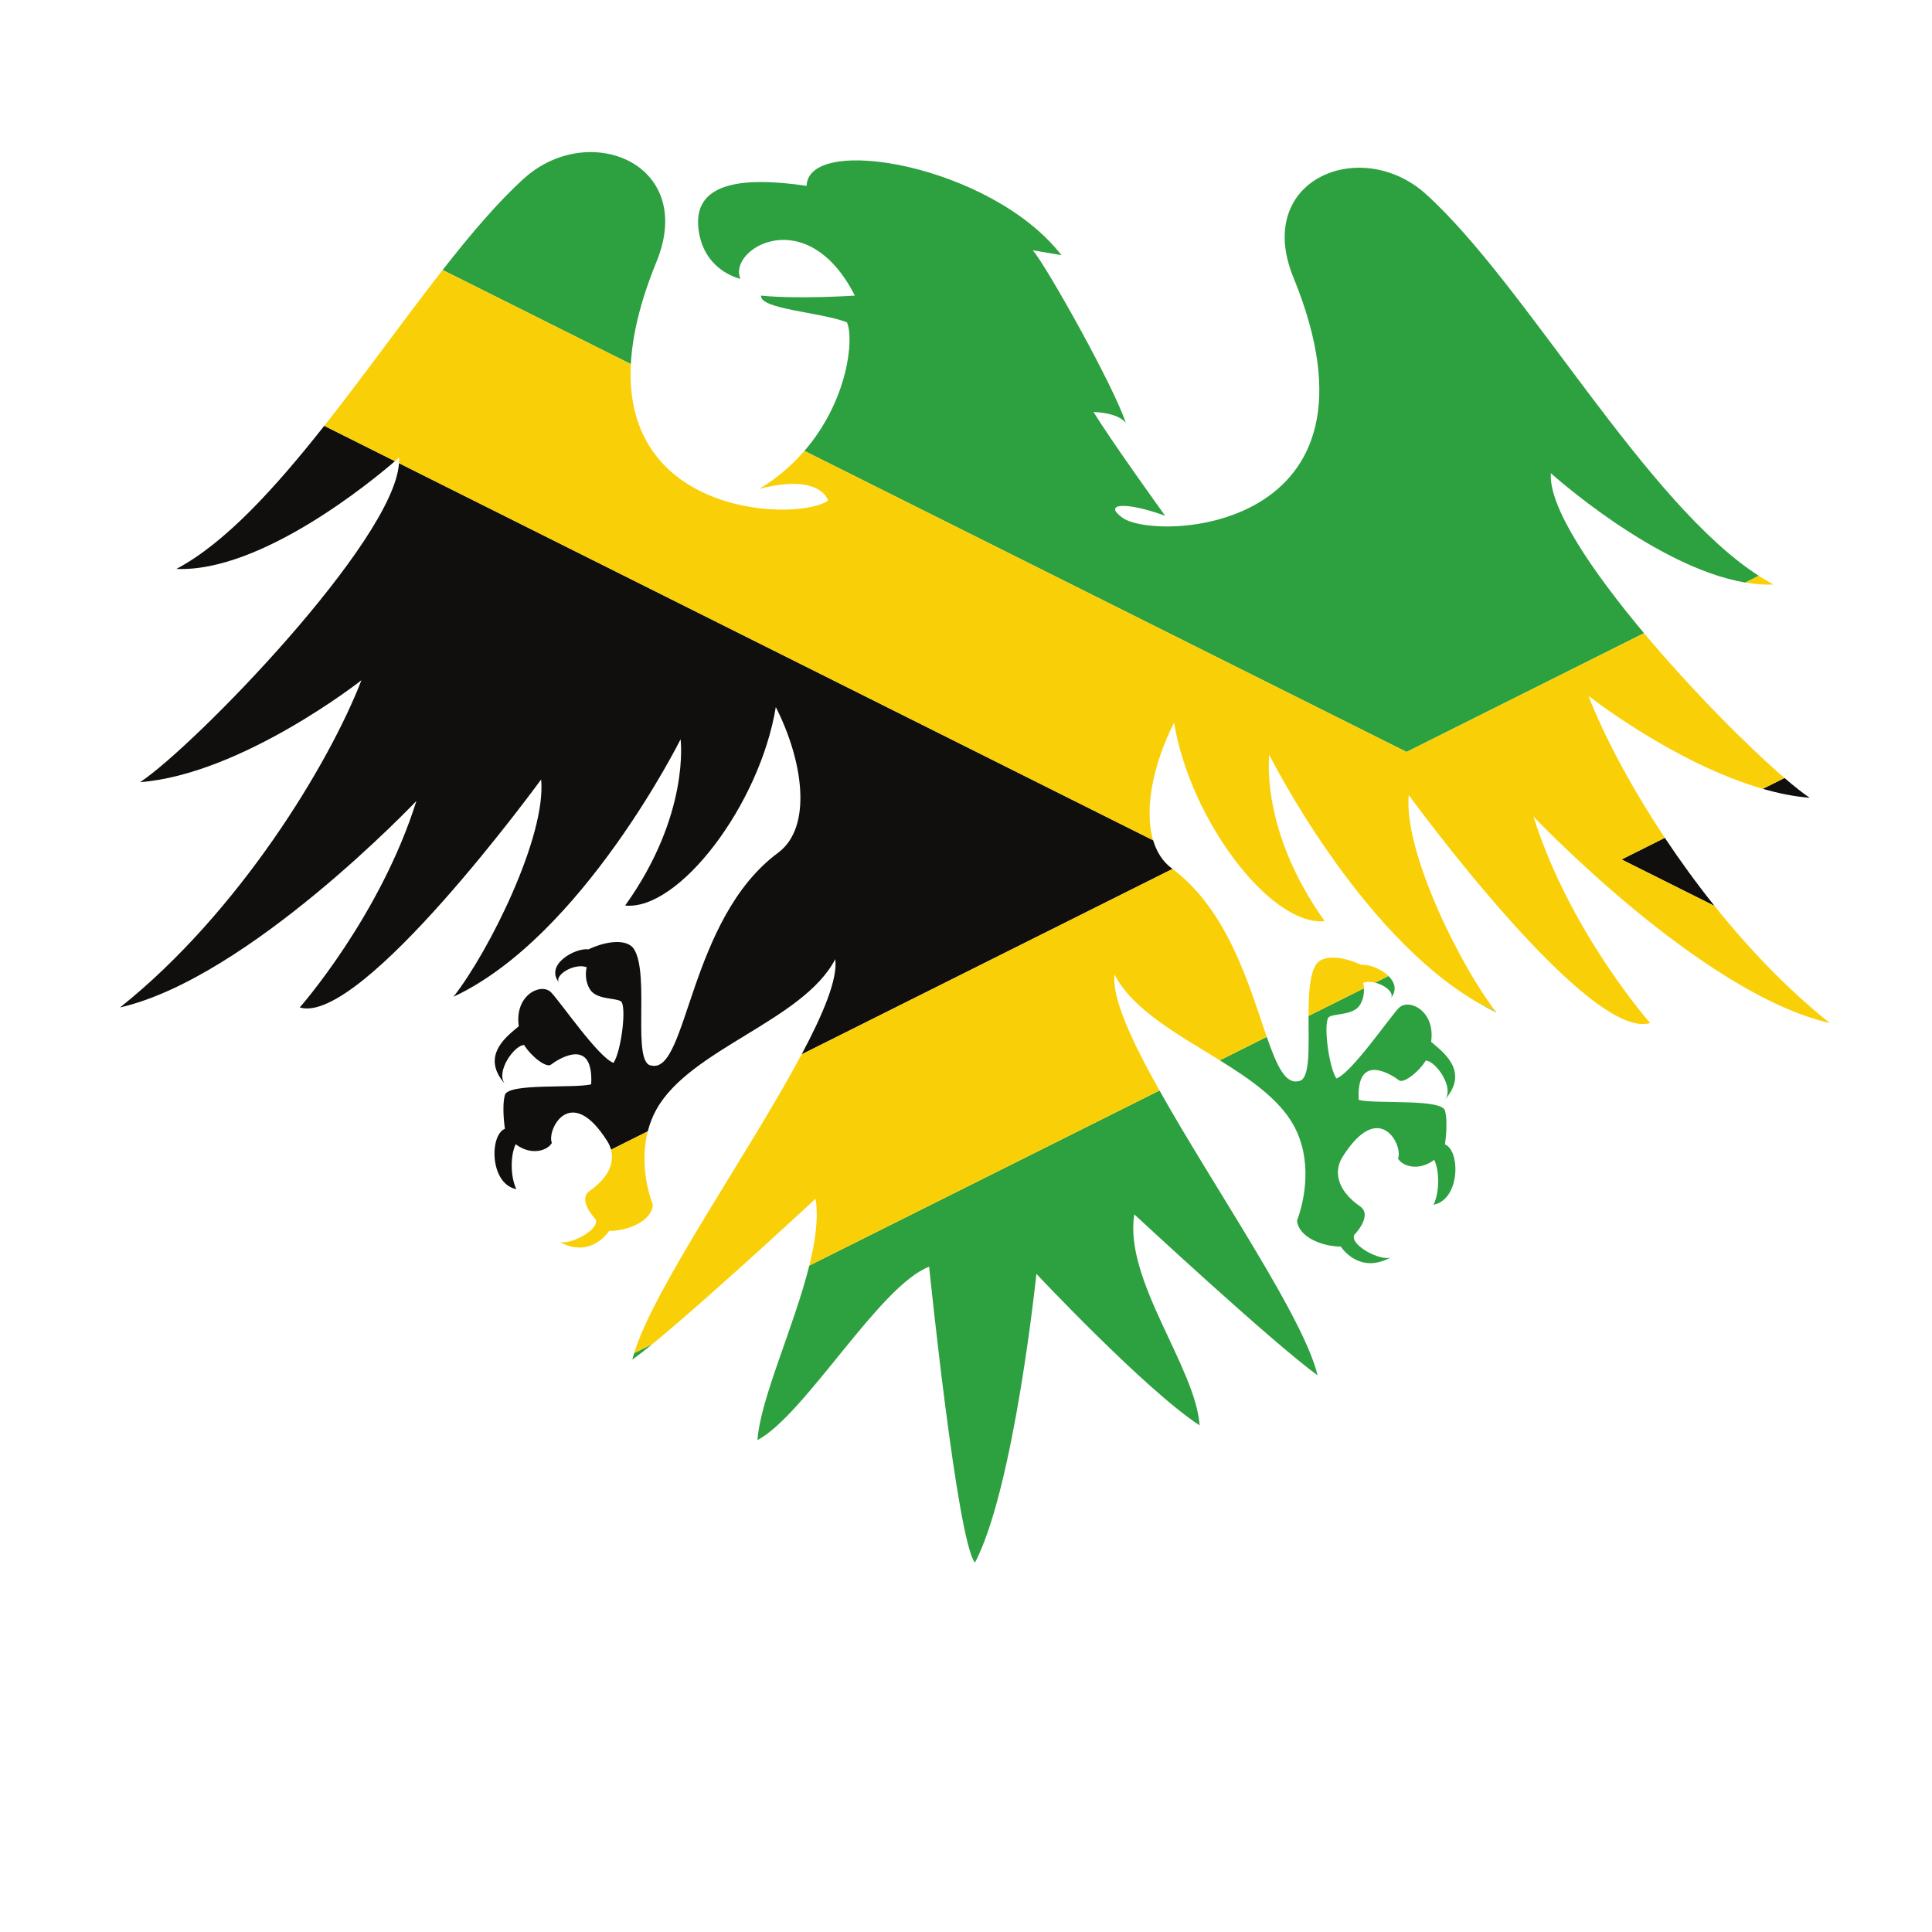 <?xml version="1.0" encoding="UTF-8"?>
<svg version="1.1" viewBox="0 0 800 800" xml:space="preserve" xmlns="http://www.w3.org/2000/svg"><defs><clipPath id="a"><path d="m0 600h600v-600h-600z"/></clipPath></defs><g transform="matrix(1.333 0 0 -1.333 0 800)"><g clip-path="url(#a)"><path d="m235.3 152.79c14.896 7.991 37.911 48.039 53.325 53.869 0 0 8.681-85.254 14.232-91.919 12.219 23.326 19.088 89.7 19.088 89.7s33.884-36.103 50.692-47.056c-1.201 17.96-23.611 45.259-20.276 65.532 0 0 43.046-39.988 56.931-49.984-4.42 18.22-31.889 57.789-49.107 88.469l-108.79-54.393c-4.763-19.111-15.245-41.422-16.094-54.218" fill="#2da040"/><path d="m196.42 177.78c1.688 1.216 3.818 2.885 6.242 4.862l-5.68-2.838c-0.213-0.697-0.407-1.377-0.562-2.024" fill="#2da040"/><path d="m464.83 285.68c-0.057 0.072-0.116 0.152-0.171 0.224l-5.676 2.838c1.925-1.113 3.874-2.142 5.847-3.062" fill="#2da040"/><path d="m203.92 518.81c12.498 30.548-21.067 44.106-41.24 25.827-8.037-7.282-16.476-17.226-25.182-28.354l58.469-29.235c0.459 8.883 2.889 19.385 7.953 31.762" fill="#2da040"/><path d="m510.7 403.46c-16.334 19.47-29.707 39.292-28.934 49.687 0 0 32.42-29.245 60.385-33.961l4.195 2.097c-35.299 22.681-72.291 90.388-103.32 118.5-20.175 18.278-53.742 4.719-41.241-25.827 32.477-79.394-43.186-82.072-53.188-74.577-6.104 4.446 1.113 5 13.336 0.556 0 0-17.222 23.884-22.219 32.216 0 0 7.221 0 9.996-3.332-3.889 11.662-24.44 48.321-28.879 53.595l8.882-1.526c-21.656 27.951-78.729 37.906-79.146 21.522-20.548 3.054-35.266 0.831-33.602-13.33 1.468-12.463 11.738-15.247 13.051-15.547-4.154 9.166 20.542 24.227 35.534-5.204 0 0-17.482-1.188-29.145 0-0.417-4.227 18.189-5.077 26.66-8.278 2.29-4.898 0.465-24.178-13.187-39.967l187.04-93.521z" fill="#2da040"/><path d="m431.96 290c2.159 2.542 1.301 5.049-0.651 6.971l-4.141-2.072c3.211-0.793 6.176-3.313 4.792-4.899" fill="#2da040"/><path d="m401.79 250.69c5.938-10.631 3.61-23.051 1.11-29.719 0.556-5.282 8.051-8.049 13.611-8.049 0 0 5.552-8.886 15.547-3.334-2.775-1.385-12.776 3.612-11.388 6.94 0 0 5.916 6.031 1.81 8.884-7.782 5.42-7.917 11.388-5.485 15.279 11.518 18.424 18.948 3.545 17.284-0.416 1.246-2.29 6.252-4.166 11.248-0.417 1.664-3.542 1.664-9.995-0.21-13.952 8.33 1.662 8.33 16.868 3.541 18.744 0 0 1.041 6.77 0 10.515-1.036 3.752-21.451 1.981-26.795 3.294-0.832 15.553 11.106 7.226 12.499 6.114 1.387-1.105 6.106 2.5 8.328 6.111 3.054 0 9.164-8.611 5.834-12.225 8.33 9.166-1.393 15.558-4.166 18.056 1.386 9.716-6.952 13.601-9.996 10.554-2.782-2.783-14.722-20.277-19.439-21.939-2.507 3.888-4.167 18.045-2.224 19.156 1.941 1.116 7.673 0.458 9.613 3.792 1.098 1.876 1.248 3.766 1.178 5.074l-17.208-8.601c-2e-3 -9.851 0.63-20.095-3.237-20.264-4.064-0.863-6.691 5.002-9.74 13.776l-14.579-7.293c9.504-5.903 18.386-12.066 22.864-20.08" fill="#2da040"/><path d="m54.789 423.42c26.378-1.118 60.99 27.514 67.9 33.478l-21.959 10.98c-15.282-19.346-30.799-36.428-45.941-44.458" fill="#110f0d"/><path d="m43.541 357.18c31.657 2.498 68.734 31.659 68.734 31.659-10.002-25.828-37.905-72.064-74.982-101.64 39.988 9.161 92.06 64.149 92.06 64.149-11.248-35.822-36.239-64.149-36.239-64.149 19.161-5.831 74.981 70.817 74.981 70.817 1.665-17.495-16.111-53.321-27.216-67.484 39.989 18.643 70.536 79.977 70.536 79.977s3.053-23.325-17.221-51.652c16.666-1.667 41.797 31.244 46.799 61.65 8.47-16.66 11.499-37.268 0.695-45.269-27.774-20.547-28.095-68.461-39.23-66.101-6.388 0.283-0.49 28.061-5.485 36.144-1.998 3.23-8.331 2.747-14.162-0.031-4.166 0.559-13.786-4.846-9.063-10.399-1.943 2.221 4.652 6.306 8.505 4.843 0 0-1.005-3.434 0.941-6.769 1.945-3.331 7.67-2.67 9.619-3.781 1.934-1.114 0.274-15.275-2.227-19.164-4.717 1.667-16.657 19.164-19.44 21.942-3.048 3.047-11.384-0.835-9.997-10.554-2.777-2.5-12.494-8.889-4.165-18.053-3.33 3.611 2.778 12.218 5.831 12.218 2.227-3.604 6.939-7.215 8.331-6.107s13.331 9.438 12.496-6.111c-5.341-1.319-25.757 0.454-26.798-3.296-1.042-3.749 0-10.519 0-10.519-4.787-1.875-4.787-17.079 3.542-18.744-1.871 3.958-1.871 10.41-0.21 13.955 5-3.749 10.002-1.879 11.248 0.41-1.664 3.959 5.771 18.844 17.289 0.421 0.48-0.768 0.855-1.621 1.095-2.534l11.411 5.705c0.593 2.308 1.457 4.608 2.697 6.828 10.552 18.882 45.547 27.492 55.543 46.65 0.806-6.046-3.617-16.76-10.453-29.583l115.23 57.613c-0.076 0.056-0.142 0.117-0.218 0.173-2.868 2.123-4.736 5.15-5.812 8.739l-234.27 117.14c-1.443-23.977-63.32-87.702-80.394-99.086" fill="#110f0d"/><path d="m562.17 352.33c-2.033 1.355-4.71 3.462-7.837 6.146l-6.741-3.371c4.887-1.402 9.794-2.397 14.578-2.775" fill="#110f0d"/><path d="m503.71 333.17 28.899-14.45c-5.619 7.021-10.788 14.161-15.451 21.174z" fill="#110f0d"/><path d="m550.91 418.57c-1.516 0.804-3.039 1.732-4.562 2.71l-4.195-2.097c2.986-0.503 5.918-0.734 8.757-0.613" fill="#f9d008"/><path d="m423.45 294.85c1.104 0.418 2.433 0.371 3.723 0.052l4.141 2.072c-2.31 2.275-6.161 3.73-8.417 3.426-5.832 2.781-12.166 3.263-14.167 0.028-1.972-3.19-2.246-9.446-2.248-15.872l17.208 8.601c-0.056 1.016-0.24 1.693-0.24 1.693" fill="#f9d008"/><path d="m517.16 339.9c-11.027 16.586-19.214 32.428-23.734 44.099 0 0 26.72-21.003 54.162-28.886l6.741 3.371c-11.348 9.743-28.714 27.209-43.624 44.978l-73.784-36.892-187.04 93.521c-3.737-4.322-8.354-8.385-14.024-11.817 19.157 5 21.379-3.608 21.379-3.608-8.441-6.333-63.764-5.713-61.273 42.384l-58.469 29.235c-11.87-15.177-24.238-32.551-36.764-48.408l21.959-10.98c0.799 0.691 1.251 1.095 1.251 1.095 0.04-0.546 0.03-1.123-5e-3 -1.718l234.27-117.14c-2.978 9.934 0.286 24.285 6.507 36.528 5.001-30.411 30.134-63.318 46.794-61.656-20.274 28.333-17.22 51.661-17.22 51.661s27.611-55.435 64.693-76.922l5.676-2.838c-11.116 14.308-28.706 49.852-27.043 67.26 0 0 55.813-76.649 74.98-70.813 0 0-24.997 28.325-36.239 64.148 0 0 52.067-54.988 92.054-64.148-13.235 10.559-25.295 23.245-35.797 36.367l-28.899 14.45z" fill="#f9d008"/><path d="m183.23 230.27c-4.107-2.86 1.805-8.888 1.805-8.888 1.387-3.328-8.606-8.322-11.384-6.94 9.992-5.557 15.549 3.33 15.549 3.33 5.557 0 13.053 2.772 13.61 8.055-1.979 5.274-3.832 14.151-1.59 22.887l-11.411-5.705c0.975-3.697-0.341-8.396-6.579-12.739" fill="#f9d008"/><path d="m196.98 179.81 5.68 2.838c17.486 14.282 50.685 45.126 50.685 45.126 0.959-5.834-0.036-13.039-1.96-20.759l108.79 54.393c-8.76 15.611-14.869 28.92-13.934 35.944 5.757-11.029 19.788-18.564 32.678-26.575l14.579 7.293c-5.27 15.174-11.813 39.079-29.267 52.156l-115.23-57.613c-16.152-30.304-45.803-72.411-52.022-92.803" fill="#f9d008"/></g></g></svg>
